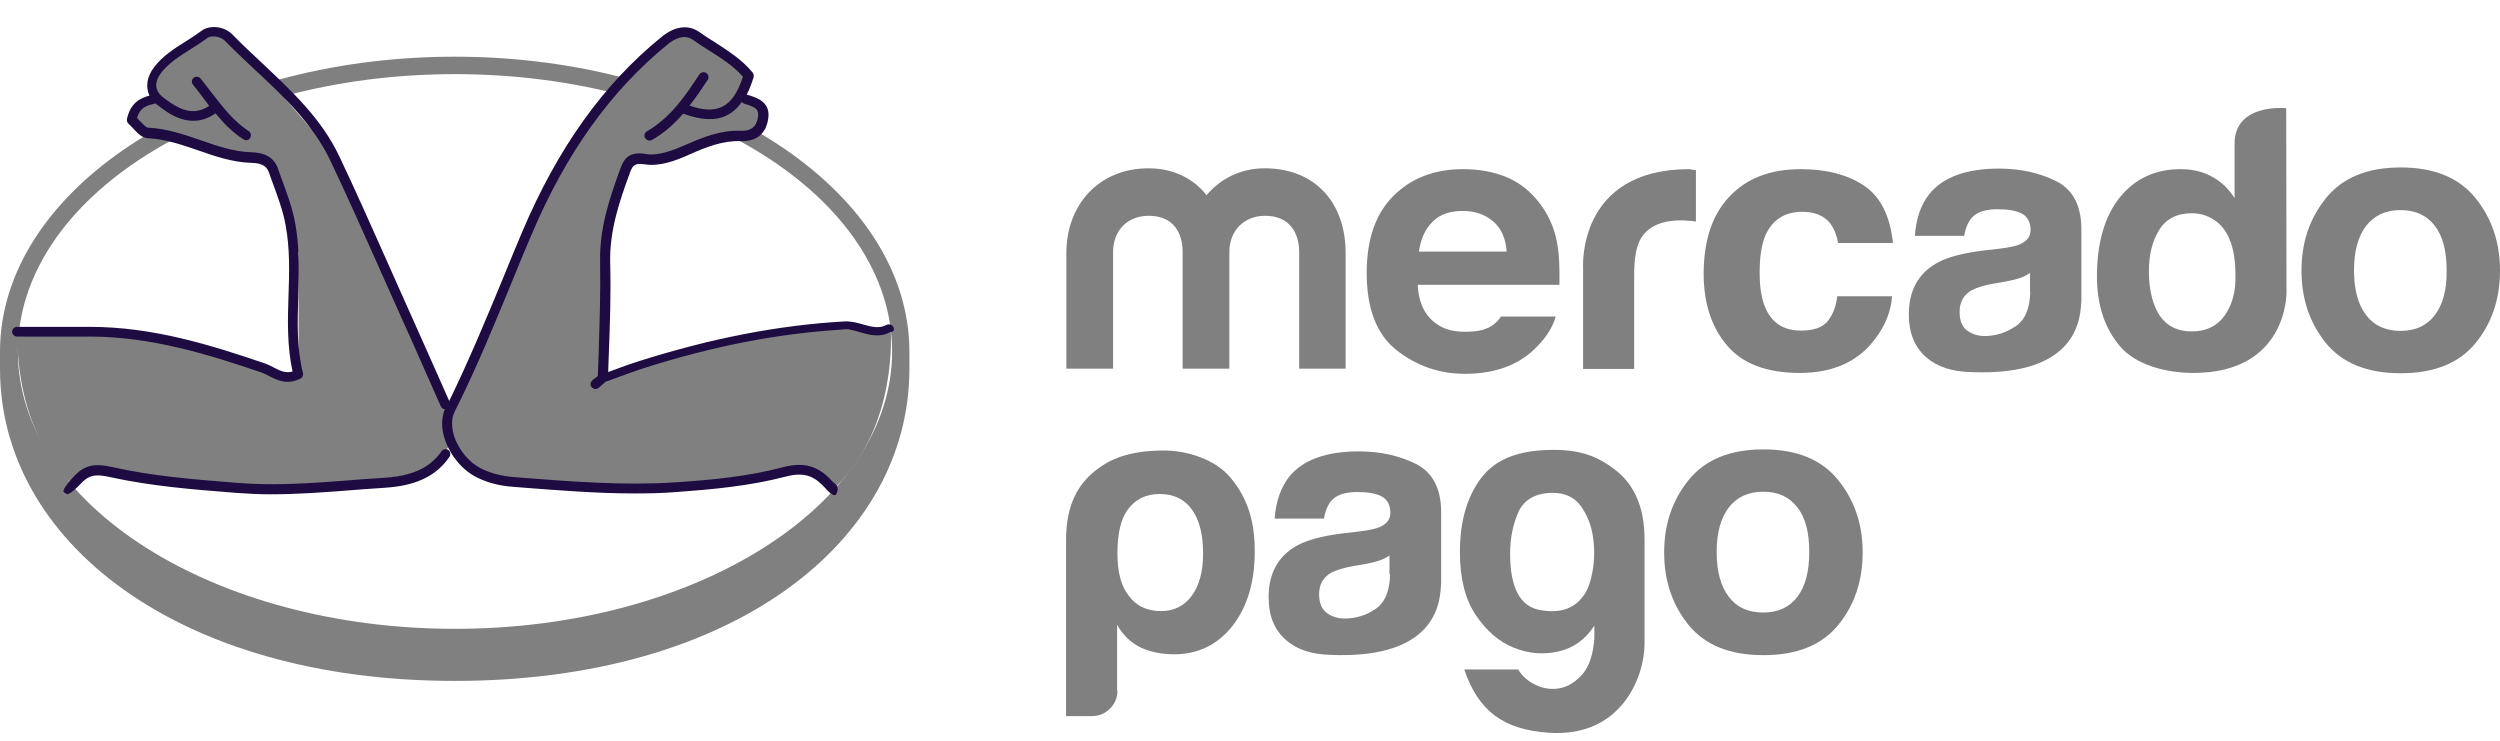 <svg width="162" height="48" viewBox="0 0 162 48" fill="none" xmlns="http://www.w3.org/2000/svg">
<g clip-path="url(#clip0_4361_49110)">
<path d="M160.412 12.835C159.345 11.518 157.737 10.85 155.568 10.85C153.4 10.85 151.792 11.518 150.726 12.835C149.661 14.152 149.137 15.71 149.137 17.527C149.137 19.363 149.661 20.921 150.726 22.238C151.792 23.536 153.4 24.186 155.568 24.186C157.737 24.186 159.345 23.536 160.412 22.238C161.477 20.94 161.999 19.363 161.999 17.527C161.999 15.728 161.477 14.152 160.412 12.835ZM157.775 20.421C157.251 21.107 156.522 21.441 155.55 21.441C154.596 21.441 153.849 21.107 153.325 20.421C152.802 19.734 152.54 18.77 152.54 17.527C152.54 16.285 152.802 15.32 153.325 14.634C153.849 13.966 154.578 13.614 155.55 13.614C156.522 13.614 157.251 13.947 157.775 14.634C158.298 15.302 158.541 16.266 158.541 17.527C158.559 18.77 158.298 19.734 157.775 20.421Z" fill="#808080"/>
<path d="M133.246 11.741C132.162 11.203 130.928 10.924 129.544 10.924C127.413 10.924 125.898 11.481 125.02 12.575C124.459 13.28 124.16 14.189 124.085 15.283H127.282C127.357 14.801 127.525 14.411 127.749 14.133C128.086 13.744 128.647 13.558 129.432 13.558C130.142 13.558 130.666 13.651 131.04 13.855C131.395 14.059 131.582 14.411 131.582 14.912C131.582 15.339 131.339 15.635 130.872 15.839C130.61 15.951 130.161 16.043 129.544 16.118L128.422 16.247C127.132 16.414 126.16 16.674 125.506 17.045C124.291 17.731 123.692 18.844 123.692 20.383C123.692 21.57 124.066 22.498 124.814 23.147C125.562 23.796 126.515 24.074 127.675 24.111C134.891 24.427 134.798 20.346 134.873 19.493V14.782C134.854 13.299 134.312 12.278 133.246 11.741ZM131.563 18.881C131.545 19.975 131.227 20.736 130.61 21.144C129.993 21.552 129.339 21.774 128.609 21.774C128.161 21.774 127.768 21.645 127.45 21.404C127.132 21.162 126.983 20.754 126.983 20.198C126.983 19.567 127.245 19.104 127.768 18.807C128.086 18.64 128.591 18.473 129.282 18.362L130.03 18.232C130.404 18.158 130.703 18.084 130.909 18.009C131.133 17.935 131.339 17.824 131.545 17.694V18.881H131.563Z" fill="#808080"/>
<path d="M116.792 13.725C117.615 13.725 118.213 13.985 118.606 14.485C118.868 14.856 119.036 15.283 119.111 15.747H122.663C122.476 13.966 121.84 12.723 120.775 12.019C119.709 11.314 118.344 10.961 116.68 10.961C114.717 10.961 113.184 11.555 112.062 12.742C110.941 13.929 110.398 15.598 110.398 17.75C110.398 19.641 110.903 21.199 111.913 22.386C112.922 23.573 114.493 24.167 116.624 24.167C118.756 24.167 120.382 23.444 121.466 22.015C122.158 21.125 122.532 20.198 122.607 19.196H119.055C118.98 19.846 118.774 20.383 118.438 20.81C118.101 21.218 117.522 21.422 116.699 21.422C115.558 21.422 114.773 20.903 114.362 19.864C114.138 19.308 114.025 18.566 114.025 17.657C114.025 16.693 114.138 15.932 114.362 15.339C114.811 14.263 115.615 13.725 116.792 13.725Z" fill="#808080"/>
<path d="M109.465 10.961C102.155 10.961 102.585 17.379 102.585 17.379V23.907H105.894V17.787C105.894 16.785 106.025 16.043 106.268 15.561C106.717 14.708 107.614 14.281 108.941 14.281C109.035 14.281 109.166 14.281 109.334 14.3C109.502 14.3 109.671 14.319 109.895 14.356V11.017C109.746 10.999 109.652 10.999 109.615 10.999C109.577 10.961 109.521 10.961 109.465 10.961Z" fill="#808080"/>
<path d="M97.275 20.495C97.144 20.699 96.994 20.866 96.826 20.995C96.359 21.385 95.723 21.496 94.975 21.496C94.265 21.496 93.704 21.385 93.218 21.07C92.395 20.569 91.928 19.716 91.872 18.454H101.051C101.07 17.379 101.033 16.544 100.939 15.969C100.79 14.986 100.453 14.133 99.93 13.391C99.35 12.556 98.621 11.926 97.761 11.537C96.882 11.147 95.891 10.961 94.807 10.961C92.956 10.961 91.46 11.537 90.301 12.686C89.142 13.836 88.562 15.505 88.562 17.675C88.562 19.994 89.198 21.663 90.488 22.683C91.778 23.703 93.255 24.223 94.919 24.223C96.957 24.223 98.527 23.61 99.649 22.405C100.266 21.774 100.64 21.125 100.808 20.513H97.275V20.495ZM92.825 14.374C93.293 13.892 93.947 13.669 94.788 13.669C95.573 13.669 96.209 13.892 96.751 14.337C97.275 14.782 97.574 15.45 97.63 16.303H91.947C92.059 15.487 92.358 14.838 92.825 14.374Z" fill="#808080"/>
<path d="M87.216 23.889H84.187V16.322C84.187 15.635 83.963 13.985 81.963 13.985C80.635 13.985 79.663 14.931 79.663 16.322V23.889H76.634V16.322C76.634 15.635 76.428 13.985 74.428 13.985C73.063 13.985 72.129 14.931 72.129 16.322V23.889H69.1V16.396C69.1 13.28 71.194 10.906 74.428 10.906C76.036 10.906 77.345 11.573 78.186 12.649C79.083 11.573 80.411 10.906 81.944 10.906C85.253 10.906 87.197 13.169 87.197 16.396V23.889H87.216Z" fill="#808080"/>
<path d="M148.147 7.011C148.147 7.011 144.8 6.659 144.8 9.311V12.835C144.426 12.241 143.94 11.777 143.361 11.462C142.762 11.128 142.089 10.961 141.323 10.961C139.659 10.961 138.35 11.573 137.359 12.798C136.368 14.022 135.882 15.784 135.882 17.917C135.882 19.771 136.387 21.292 137.396 22.461C138.406 23.648 140.369 24.167 142.127 24.167C148.24 24.167 148.165 18.974 148.165 18.974L148.147 7.011ZM144.164 20.439C143.678 21.125 142.968 21.477 142.033 21.477C141.098 21.477 140.407 21.125 139.939 20.439C139.49 19.753 139.247 18.733 139.247 17.583C139.247 16.507 139.472 15.617 139.92 14.893C140.369 14.17 141.08 13.818 142.033 13.818C142.669 13.818 143.211 14.022 143.697 14.411C144.482 15.06 144.856 16.247 144.856 17.768C144.894 18.863 144.651 19.753 144.164 20.439Z" fill="#808080"/>
<path d="M72.409 44.773C72.409 45.218 72.24 45.607 71.922 45.922C71.605 46.238 71.212 46.405 70.745 46.405H69.081V34.98C69.081 32.754 69.829 31.363 71.081 30.417C71.904 29.787 73.119 29.193 75.419 29.193C76.97 29.193 78.784 29.787 79.756 30.973C80.859 32.309 81.308 33.793 81.308 35.721C81.308 37.725 80.822 39.338 79.85 40.581C78.877 41.786 77.625 42.398 76.092 42.398C75.288 42.398 74.559 42.25 73.942 41.972C73.287 41.657 72.764 41.156 72.39 40.488V44.773H72.409ZM77.961 35.87C77.961 34.627 77.718 33.681 77.232 33.014C76.746 32.346 76.054 32.012 75.138 32.012C74.26 32.012 73.586 32.346 73.082 33.014C72.633 33.626 72.409 34.572 72.409 35.87C72.409 37.075 72.652 37.984 73.138 38.596C73.624 39.264 74.316 39.598 75.232 39.598C76.073 39.598 76.746 39.264 77.232 38.596C77.718 37.929 77.961 37.02 77.961 35.87Z" fill="#808080"/>
<path d="M103.314 41.36V40.544C102.735 41.434 101.968 41.99 100.996 42.213C100.024 42.436 99.052 42.361 98.098 41.972C97.145 41.601 96.322 40.878 95.63 39.858C94.939 38.819 94.602 37.465 94.602 35.777C94.602 33.811 95.051 32.216 95.967 30.992C96.883 29.768 98.341 29.212 100.342 29.156C102.323 29.1 103.483 29.546 104.604 30.399C105.838 31.326 106.567 32.754 106.567 34.98V41.712C106.567 43.845 105.072 47.814 100.342 47.48C97.406 47.276 95.799 46.071 94.883 43.382H98.379C98.64 43.827 99.033 44.16 99.556 44.402C100.08 44.643 100.604 44.698 101.127 44.587C101.65 44.476 102.137 44.16 102.567 43.66C102.997 43.14 103.24 42.38 103.314 41.36ZM97.855 35.87C97.855 38.059 98.491 39.283 99.762 39.524C101.033 39.765 101.987 39.468 102.585 38.633C102.866 38.281 103.071 37.743 103.202 36.983C103.333 36.241 103.333 35.499 103.221 34.757C103.109 34.015 102.847 33.366 102.436 32.791C102.024 32.216 101.407 31.938 100.622 31.938C99.538 31.938 98.809 32.346 98.416 33.125C98.042 33.96 97.855 34.868 97.855 35.87Z" fill="#808080"/>
<path d="M91.759 30.065C90.675 29.527 89.441 29.249 88.058 29.249C85.926 29.249 84.412 29.805 83.533 30.899C82.991 31.604 82.673 32.513 82.598 33.607H85.795C85.87 33.125 86.038 32.736 86.263 32.457C86.599 32.068 87.16 31.882 87.945 31.882C88.656 31.882 89.179 31.975 89.553 32.179C89.909 32.383 90.095 32.736 90.095 33.236C90.095 33.663 89.852 33.96 89.385 34.164C89.123 34.275 88.674 34.368 88.058 34.442L86.936 34.572C85.646 34.739 84.674 34.998 84.019 35.369C82.804 36.055 82.206 37.168 82.206 38.708C82.206 39.895 82.58 40.822 83.328 41.471C84.075 42.12 85.029 42.398 86.188 42.435C93.405 42.751 93.311 38.67 93.386 37.817V33.106C93.367 31.641 92.825 30.603 91.759 30.065ZM90.077 37.205C90.058 38.3 89.74 39.06 89.123 39.468C88.525 39.876 87.852 40.08 87.123 40.08C86.674 40.08 86.281 39.95 85.964 39.709C85.646 39.468 85.478 39.06 85.478 38.504C85.478 37.873 85.739 37.409 86.263 37.112C86.581 36.946 87.085 36.779 87.777 36.667L88.525 36.538C88.899 36.464 89.198 36.389 89.404 36.315C89.628 36.241 89.834 36.13 90.039 36V37.205H90.077Z" fill="#808080"/>
<path d="M119.111 31.103C118.045 29.786 116.437 29.119 114.269 29.119C112.1 29.119 110.492 29.786 109.427 31.103C108.361 32.42 107.837 33.978 107.837 35.796C107.837 37.632 108.361 39.19 109.427 40.507C110.492 41.805 112.1 42.454 114.269 42.454C116.437 42.454 118.045 41.805 119.111 40.507C120.177 39.208 120.7 37.632 120.7 35.796C120.7 33.978 120.177 32.42 119.111 31.103ZM116.475 38.67C115.951 39.357 115.222 39.691 114.25 39.691C113.278 39.691 112.549 39.357 112.025 38.67C111.502 37.984 111.24 37.02 111.24 35.777C111.24 34.535 111.502 33.57 112.025 32.884C112.549 32.216 113.278 31.864 114.25 31.864C115.222 31.864 115.951 32.197 116.475 32.884C116.998 33.552 117.241 34.516 117.241 35.777C117.241 37.038 116.98 38.003 116.475 38.67Z" fill="#808080"/>
<path d="M29.465 3.673C13.199 3.673 0 12.26 0 22.795C0 23.073 0 23.815 0 23.907C0 35.073 11.535 44.123 29.465 44.123C47.506 44.123 58.929 35.073 58.929 23.907C58.929 23.518 58.929 23.295 58.929 22.795C58.929 12.26 45.73 3.673 29.465 3.673ZM29.483 40.748C13.835 40.748 1.159 32.699 1.159 22.776C1.159 12.853 13.835 4.804 29.483 4.804C45.132 4.804 57.808 12.853 57.808 22.776C57.808 32.699 45.113 40.748 29.483 40.748Z" fill="#808080"/>
<path d="M57.714 21.329L56.947 21.441L53.395 21.274L45.842 22.164L39.037 24.631L39.429 14.634L40.925 10.461L42.346 10.368L43.767 9.978L46.721 8.958L48.74 8.754L49.6 8.365L49.264 6.881L48.067 6.455L48.497 4.915L47.431 3.858L44.608 2.133H43.804L41.093 4.414L37.953 8.068L34.213 15.134L29.184 26.504L26.978 22.034L20.921 8.958L20.098 8.272L15.63 3.098L14.059 2.096L12.975 2.411L10.021 4.655L9.965 6.325L9.367 6.584L8.45 7.771L9.31 8.532L11.722 8.921L17.35 10.591L17.63 10.757L18.154 12.334L19.35 16.377V24.167L18.359 24.371L16.34 23.61L9.18 21.83L5.609 21.533L1.122 21.793C1.159 28.247 4.468 31.196 4.468 31.196L5.908 30.529L12.414 31.66L22.566 31.419L27.838 30.529L29.203 28.785L30.063 30.324L35.298 31.66H42.963L49.432 30.862L52.292 30.547L54.162 31.549C58.238 27.543 57.714 21.329 57.714 21.329Z" fill="#808080"/>
<path d="M28.623 29.23C27.67 30.603 26.193 30.881 24.716 30.974C24.024 31.011 23.351 31.066 22.659 31.122C20.266 31.307 17.779 31.493 15.349 31.289L15.125 31.27C12.526 31.066 9.834 30.844 7.291 30.269C6.076 29.991 5.421 30.157 4.73 30.936C4.636 31.029 4.206 31.493 4.113 31.79C4.075 31.901 4.281 31.975 4.318 32.012C4.449 32.123 5.085 31.511 5.197 31.381C5.739 30.788 6.151 30.695 7.142 30.918C9.74 31.493 12.451 31.715 15.069 31.919L15.293 31.938C16.041 31.994 16.807 32.031 17.555 32.031C19.294 32.031 21.014 31.901 22.697 31.771C23.369 31.715 24.061 31.66 24.734 31.623C26.286 31.53 28.025 31.215 29.128 29.601C29.221 29.453 29.184 29.267 29.053 29.156C28.922 29.063 28.716 29.1 28.623 29.23Z" fill="#1D0B41"/>
<path d="M57.882 21.181C57.788 21.032 57.601 20.977 57.452 21.051C56.966 21.311 56.498 21.181 55.956 21.032C55.564 20.921 55.171 20.81 54.722 20.828C50.441 21.07 46.085 21.923 41.392 23.407C40.869 23.573 40.345 23.759 39.859 23.944C39.709 24 39.56 24.055 39.41 24.111C39.429 23.74 39.429 23.388 39.448 23.017C39.523 21.07 39.597 19.048 39.541 17.063C39.485 14.986 40.121 13.076 40.831 11.165C40.999 10.739 41.093 10.553 41.766 10.646C42.72 10.813 43.804 10.405 44.626 10.034C45.786 9.515 46.833 9.107 48.01 9.144C48.983 9.181 49.6 8.699 49.768 7.771C49.992 6.603 49.039 6.325 48.422 6.139C48.403 6.139 48.403 6.139 48.384 6.139C48.553 5.805 48.702 5.434 48.833 5.008C48.87 4.915 48.833 4.804 48.777 4.711C48.104 3.876 47.188 3.302 46.309 2.727C45.973 2.523 45.636 2.3 45.318 2.077C44.608 1.577 43.729 1.688 42.869 2.393C39.074 5.472 36.139 9.608 33.839 15.023C33.428 15.988 33.035 16.952 32.642 17.917C31.539 20.587 30.399 23.332 29.109 25.985L28.23 24C27.538 22.423 26.828 20.866 26.136 19.308C25.781 18.51 25.426 17.712 25.071 16.915C24.08 14.689 23.051 12.371 21.986 10.127C20.827 7.679 18.882 5.88 17.013 4.118C16.377 3.524 15.704 2.894 15.087 2.263C14.47 1.614 13.498 1.669 13.105 1.966C12.769 2.207 12.414 2.448 12.058 2.671C11.31 3.135 10.544 3.617 9.983 4.359C9.516 4.971 9.422 5.638 9.684 6.195C9.067 6.362 8.45 6.677 8.226 7.716C8.207 7.827 8.244 7.938 8.338 8.031C8.413 8.087 8.506 8.198 8.6 8.291C8.88 8.587 9.179 8.94 9.59 8.958C10.712 9.014 11.741 9.366 12.825 9.737C13.928 10.127 15.068 10.516 16.284 10.553C16.957 10.572 17.256 10.739 17.424 11.165C17.499 11.37 17.573 11.592 17.648 11.796C17.985 12.705 18.34 13.651 18.508 14.597C18.789 16.099 18.751 17.657 18.695 19.159C18.639 20.773 18.602 22.442 18.957 24.074C18.49 24.204 18.134 24.019 17.742 23.814C17.573 23.722 17.387 23.629 17.181 23.555C13.647 22.349 9.89 21.181 5.851 21.181C5.814 21.181 5.776 21.181 5.739 21.181C4.673 21.181 3.626 21.181 2.561 21.181H1.103C0.934 21.181 0.785 21.329 0.785 21.496C0.785 21.663 0.934 21.811 1.103 21.811H2.561C3.626 21.811 4.673 21.811 5.739 21.811C5.776 21.811 5.814 21.811 5.851 21.811C9.777 21.811 13.498 22.961 16.975 24.148C17.125 24.204 17.274 24.278 17.443 24.371C17.779 24.538 18.172 24.742 18.639 24.742C18.882 24.742 19.163 24.686 19.462 24.538C19.593 24.482 19.668 24.315 19.63 24.167C19.219 22.535 19.275 20.884 19.331 19.141C19.368 17.601 19.424 16.025 19.125 14.448C18.938 13.447 18.583 12.482 18.228 11.536C18.153 11.332 18.078 11.11 18.004 10.906C17.686 10.034 16.919 9.886 16.284 9.867C15.162 9.83 14.115 9.478 13.012 9.088C11.927 8.717 10.806 8.328 9.59 8.272C9.46 8.272 9.217 7.994 9.048 7.827C8.992 7.771 8.936 7.697 8.88 7.642C9.067 6.974 9.478 6.844 10.039 6.714C10.058 6.714 10.076 6.696 10.076 6.696C10.114 6.733 10.133 6.77 10.189 6.788C10.899 7.345 12.339 8.476 13.965 7.345C14.489 7.975 15.05 8.569 15.779 9.033C15.835 9.07 15.891 9.088 15.947 9.088C16.059 9.088 16.153 9.033 16.209 8.94C16.302 8.791 16.265 8.606 16.115 8.495C15.143 7.864 14.47 6.974 13.741 6.046C13.498 5.731 13.255 5.397 12.993 5.082C12.881 4.952 12.675 4.934 12.544 5.045C12.414 5.156 12.395 5.36 12.507 5.49C12.75 5.787 13.012 6.121 13.236 6.436C13.348 6.584 13.46 6.714 13.554 6.863C12.526 7.53 11.647 7.141 10.563 6.306C9.833 5.731 10.17 5.064 10.45 4.711C10.955 4.062 11.647 3.635 12.376 3.172C12.731 2.949 13.105 2.708 13.46 2.448C13.61 2.337 14.208 2.263 14.601 2.671C15.237 3.32 15.891 3.932 16.545 4.544C18.378 6.251 20.266 8.031 21.387 10.368C22.453 12.612 23.482 14.912 24.472 17.138C24.828 17.935 25.183 18.733 25.538 19.53C26.248 21.088 26.94 22.665 27.632 24.223L28.567 26.337C28.623 26.448 28.716 26.504 28.828 26.522C28.585 27.097 28.585 27.802 28.847 28.525C29.202 29.564 30.006 30.51 30.941 30.955C31.614 31.289 32.418 31.493 33.297 31.549L33.745 31.586C36.157 31.771 38.644 31.975 41.112 31.975C42.028 31.975 42.944 31.957 43.86 31.882C46.141 31.715 48.59 31.493 50.927 30.881C52.198 30.547 52.815 30.899 53.507 31.66C53.619 31.79 54.087 32.309 54.217 31.975C54.423 31.474 54.087 31.363 53.974 31.233C53.189 30.362 52.329 29.861 50.759 30.269C48.478 30.881 46.066 31.103 43.822 31.252C40.495 31.474 37.092 31.215 33.802 30.955L33.353 30.918C32.549 30.862 31.82 30.677 31.221 30.38C30.436 30.009 29.763 29.212 29.445 28.321C29.24 27.691 29.24 27.116 29.464 26.671C30.866 23.889 32.063 20.958 33.222 18.139C33.615 17.175 34.007 16.21 34.419 15.264C36.662 9.941 39.56 5.898 43.262 2.875C43.692 2.523 44.346 2.17 44.926 2.597C45.262 2.838 45.599 3.06 45.935 3.264C46.758 3.784 47.543 4.285 48.141 4.971C47.805 6.009 47.375 6.64 46.795 6.918C46.272 7.178 45.58 7.159 44.682 6.844C45.113 6.288 45.505 5.713 45.86 5.175C45.954 5.026 45.916 4.841 45.767 4.73C45.617 4.637 45.431 4.674 45.318 4.822C44.458 6.139 43.467 7.623 41.916 8.513C41.766 8.606 41.71 8.791 41.803 8.94C41.86 9.033 41.972 9.107 42.084 9.107C42.14 9.107 42.196 9.088 42.252 9.07C43.056 8.606 43.71 8.012 44.271 7.363C45.431 7.79 46.365 7.846 47.094 7.475C47.468 7.289 47.786 7.011 48.066 6.603C48.104 6.659 48.16 6.696 48.216 6.714C48.945 6.937 49.207 7.067 49.114 7.623C49.001 8.235 48.665 8.495 48.01 8.476C46.702 8.421 45.58 8.884 44.346 9.422C43.654 9.719 42.645 10.127 41.841 9.978C40.831 9.812 40.457 10.22 40.214 10.887C39.485 12.872 38.831 14.819 38.887 17.008C38.924 18.974 38.849 20.995 38.793 22.924C38.775 23.407 38.756 23.889 38.737 24.371C38.7 24.408 38.625 24.464 38.569 24.501C38.494 24.556 38.419 24.612 38.363 24.668C38.233 24.797 38.233 24.983 38.363 25.113C38.419 25.168 38.513 25.206 38.588 25.206C38.663 25.206 38.756 25.168 38.812 25.113C38.849 25.076 38.906 25.039 38.962 24.983C39.055 24.909 39.167 24.816 39.242 24.723C39.279 24.723 39.298 24.723 39.336 24.705C39.579 24.612 39.803 24.538 40.046 24.445C40.551 24.26 41.056 24.074 41.56 23.907C46.178 22.423 50.497 21.589 54.722 21.348C55.059 21.329 55.395 21.422 55.751 21.533C56.349 21.7 57.022 21.904 57.732 21.496C57.919 21.533 57.975 21.348 57.882 21.181Z" fill="#1D0B41"/>
</g>
<defs>
<clipPath id="clip0_4361_49110">
<rect width="162" height="47" fill="white" transform="translate(0 0.5)"/>
</clipPath>
</defs>
</svg>

